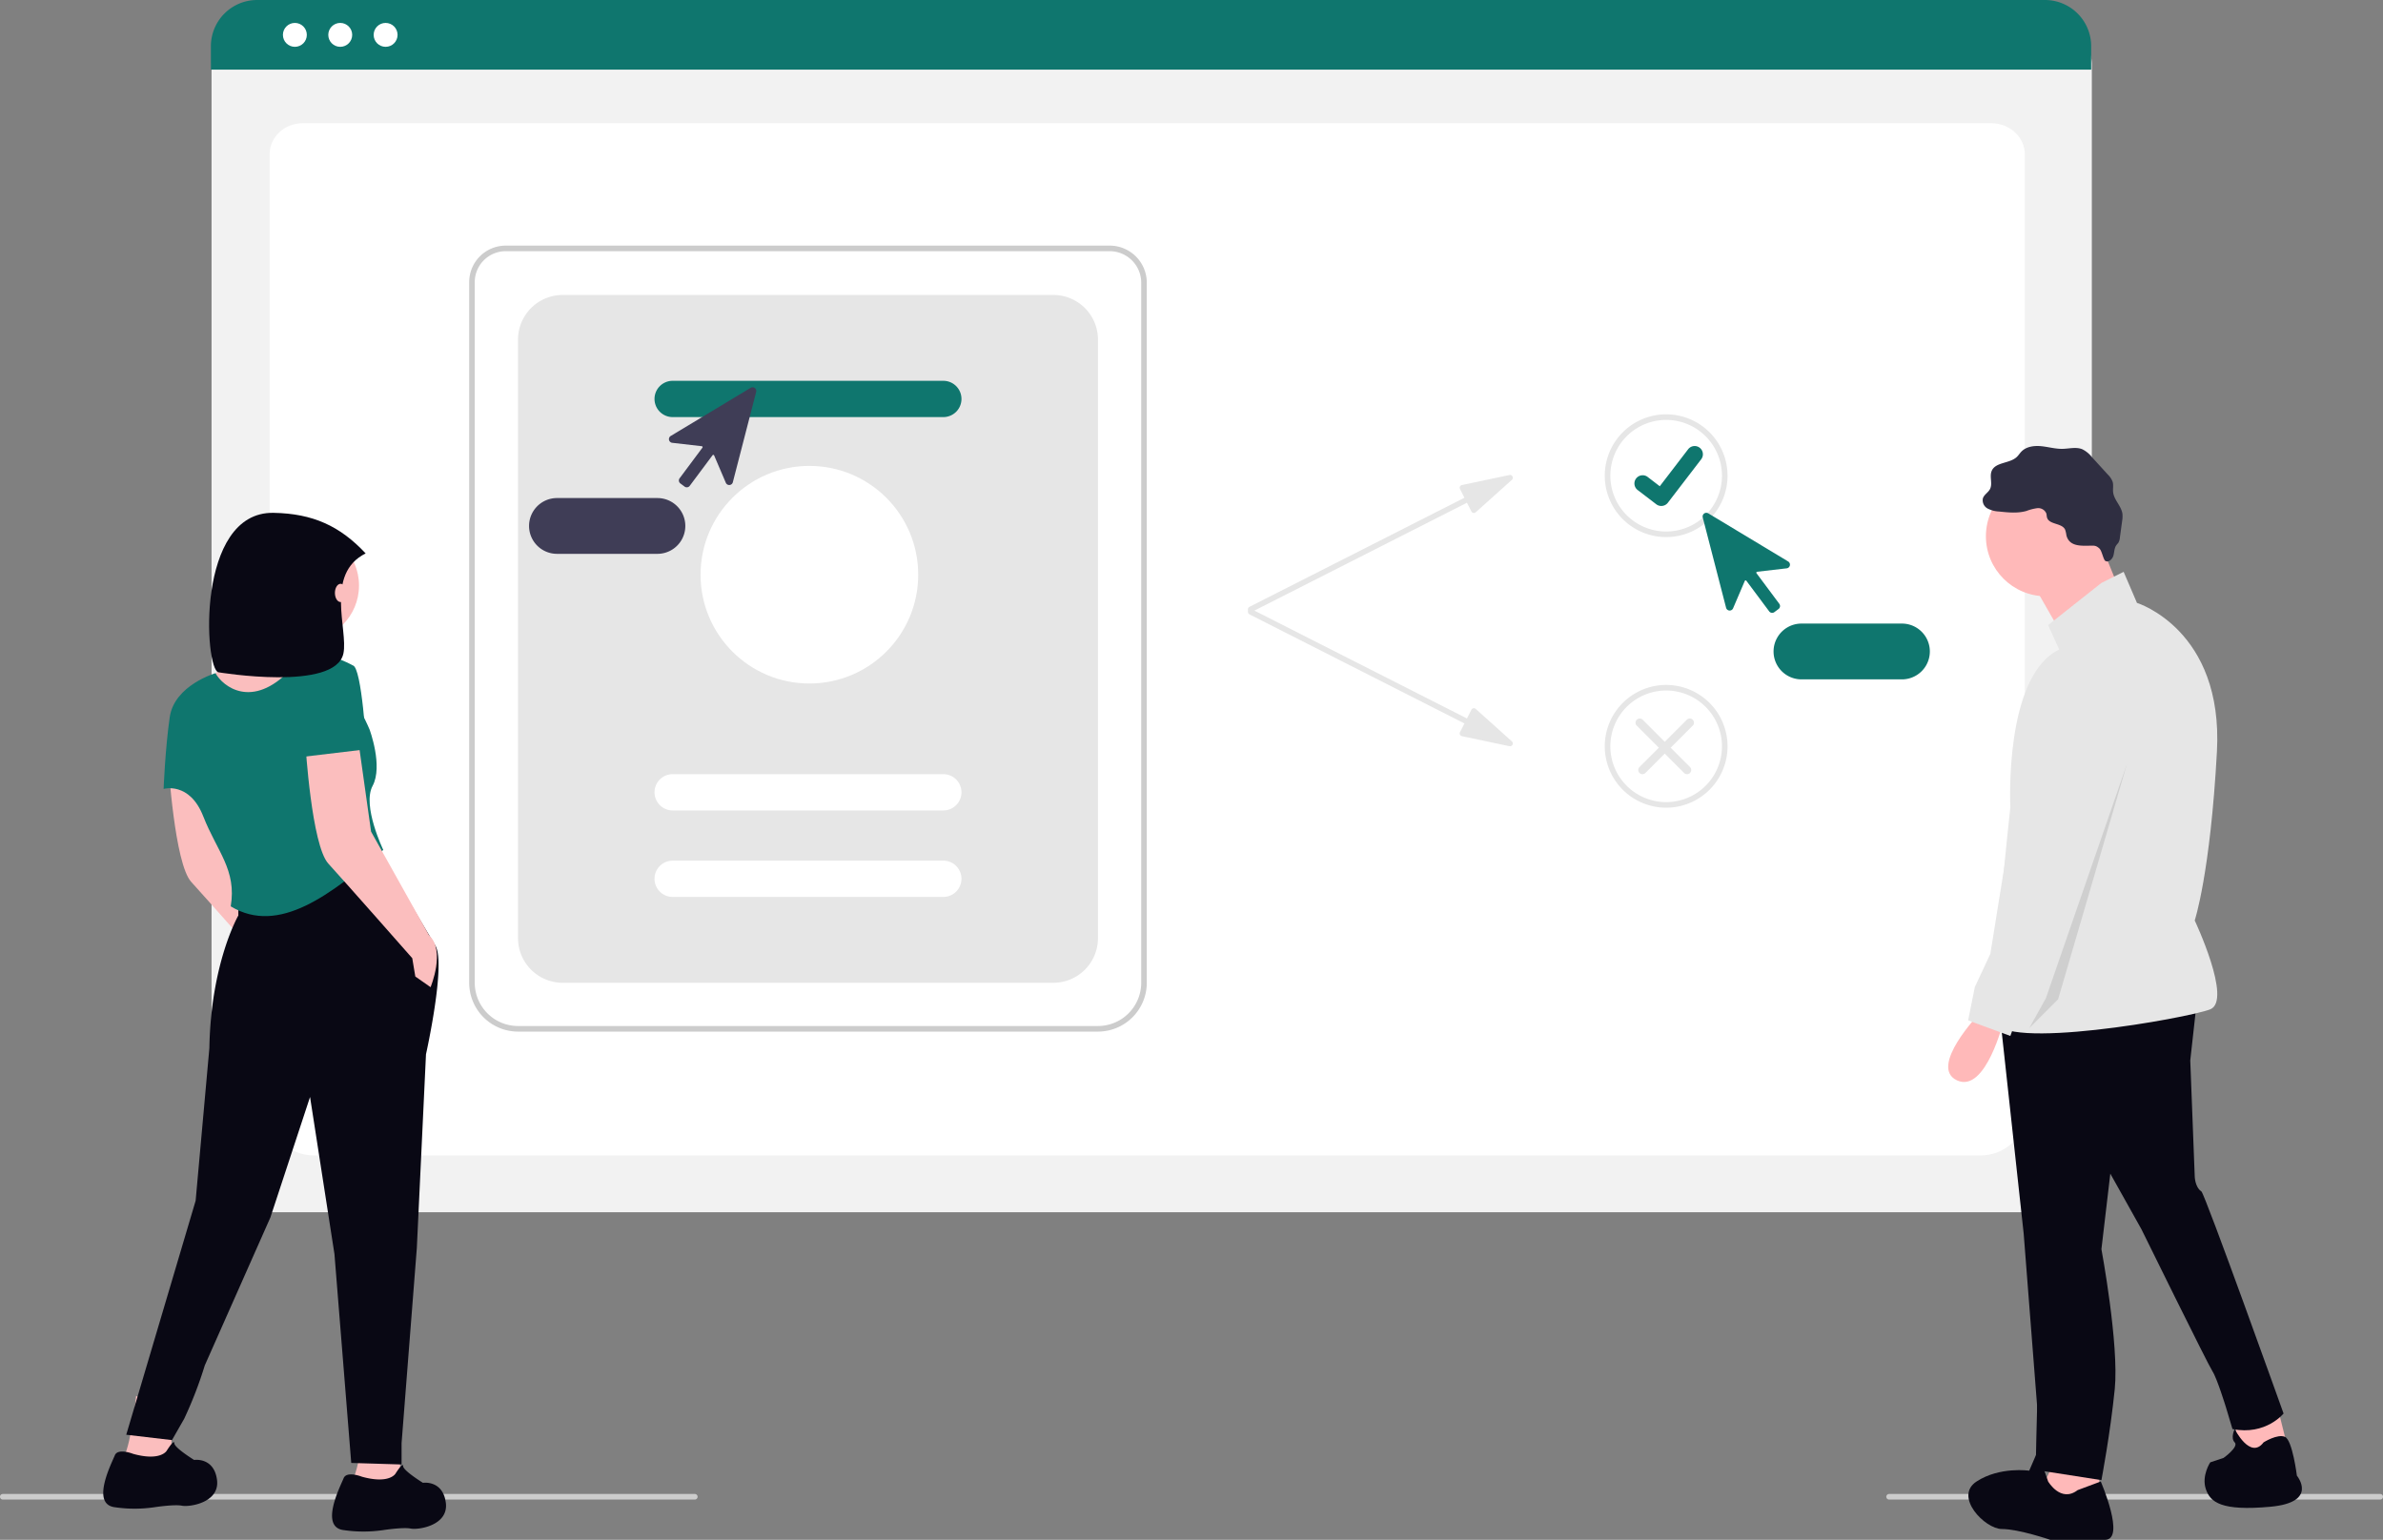 <svg xmlns="http://www.w3.org/2000/svg" width="880" height="568.763" viewBox="0 0 880 568.763" xmlns:xlink="http://www.w3.org/1999/xlink" role="img" artist="Katerina Limpitsouni" source="https://undraw.co/">
  <rect x="0" y="0" width="880" height="568.763" fill="#808080" stroke="none"/>
  <g id="Group_149" data-name="Group 149" transform="translate(-507 -257)">
    <path id="Path_2395-1258" data-name="Path 2395" d="M926.162,628.686H265.813a17.022,17.022,0,0,1-17-17V204.5a12.47,12.47,0,0,1,12.456-12.456H930.493a12.686,12.686,0,0,1,12.672,12.672V611.684a17.022,17.022,0,0,1-17,17Z" transform="translate(336.308 76.092)" fill="#f2f2f2"/>
    <path id="Path_2396-1259" data-name="Path 2396" d="M901.438,606.683H286.011c-9.022,0-16.361-6.873-16.361-15.321V236.781c0-6.265,5.439-11.363,12.124-11.363h623.7c6.8,0,12.325,5.181,12.325,11.55V591.362C917.8,599.81,910.46,606.683,901.438,606.683Z" transform="translate(336.943 77.108)" fill="#fff"/>
    <path id="Path_2397-1260" data-name="Path 2397" d="M942.935,206.947H248.579v-8.656a17.078,17.078,0,0,1,17.064-17.054H925.87a17.078,17.078,0,0,1,17.064,17.054Z" transform="translate(336.301 75.763)" fill="#0F766E"/>
    <circle id="Ellipse_431" data-name="Ellipse 431" cx="4.414" cy="4.414" r="4.414" transform="translate(611.477 265.467)" fill="#fff"/>
    <circle id="Ellipse_432" data-name="Ellipse 432" cx="4.414" cy="4.414" r="4.414" transform="translate(628.232 265.467)" fill="#fff"/>
    <circle id="Ellipse_433" data-name="Ellipse 433" cx="4.414" cy="4.414" r="4.414" transform="translate(644.985 265.467)" fill="#fff"/>
    <path id="Path_2398-1261" data-name="Path 2398" d="M573.343,559.6H359.177a18.053,18.053,0,0,1-18.033-18.033v-258.8a13.5,13.5,0,0,1,13.486-13.487H577.674a13.718,13.718,0,0,1,13.7,13.7V541.565A18.053,18.053,0,0,1,573.343,559.6ZM354.63,271.338A11.439,11.439,0,0,0,343.2,282.764v258.8a15.99,15.99,0,0,0,15.972,15.972H573.343a15.99,15.99,0,0,0,15.972-15.972V282.98a11.654,11.654,0,0,0-11.641-11.641Z" transform="translate(339.119 78.443)" fill="#ccc"/>
    <path id="Path_2399-1262" data-name="Path 2399" d="M375.131,541.026H556.323a16.487,16.487,0,0,0,16.487-16.487V303.459a16.487,16.487,0,0,0-16.487-16.487H375.131a16.487,16.487,0,0,0-16.487,16.487v221.08A16.487,16.487,0,0,0,375.131,541.026Z" transform="translate(339.652 78.982)" fill="#e6e6e6"/>
    <path id="Path_2400-1263" data-name="Path 2400" d="M514.214,331.142H414.261a6.7,6.7,0,1,1,0-13.4h99.953a6.7,6.7,0,0,1,0,13.4Z" transform="translate(341.141 79.919)" fill="#0F766E"/>
    <path id="Path_2401-1264" data-name="Path 2401" d="M514.214,472.142H414.261a6.7,6.7,0,1,1,0-13.4h99.953a6.7,6.7,0,0,1,0,13.4Z" transform="translate(341.141 84.211)" fill="#fff"/>
    <path id="Path_2402-1265" data-name="Path 2402" d="M514.214,503.142H414.261a6.7,6.7,0,1,1,0-13.4h99.953a6.7,6.7,0,0,1,0,13.4Z" transform="translate(341.141 85.155)" fill="#fff"/>
    <circle id="Ellipse_434" data-name="Ellipse 434" cx="40.187" cy="40.187" r="40.187" transform="translate(765.706 429.093)" fill="#fff"/>
    <path id="Path_2403-1266" data-name="Path 2403" d="M716.8,351.509l-17.555,3.7a1.031,1.031,0,0,0-.706,1.475l1.636,3.223-79.39,40.3a1.03,1.03,0,1,0,.933,1.838l79.39-40.3,1.636,3.223a1.03,1.03,0,0,0,1.607.3L717.7,353.284a1.03,1.03,0,0,0-.9-1.775Z" transform="translate(347.616 80.946)" fill="#e6e6e6"/>
    <path id="Path_2404-1267" data-name="Path 2404" d="M716.8,450.212l-17.555-3.7a1.031,1.031,0,0,1-.706-1.475l1.636-3.223-79.39-40.3a1.03,1.03,0,1,1,.933-1.838l79.39,40.3,1.636-3.223a1.03,1.03,0,0,1,1.607-.3L717.7,448.436a1.031,1.031,0,0,1-.9,1.775Z" transform="translate(347.616 82.41)" fill="#e6e6e6"/>
    <path id="Path_2405-1268" data-name="Path 2405" d="M770.772,375.1a22.67,22.67,0,1,1,22.67-22.67A22.67,22.67,0,0,1,770.772,375.1Zm0-43.279a20.609,20.609,0,1,0,20.609,20.609,20.609,20.609,0,0,0-20.609-20.609Z" transform="translate(351.509 80.285)" fill="#e6e6e6"/>
    <path id="Path_2406-1269" data-name="Path 2406" d="M770.772,472.1a22.67,22.67,0,1,1,22.67-22.67A22.67,22.67,0,0,1,770.772,472.1Zm0-43.279a20.609,20.609,0,1,0,20.609,20.609,20.609,20.609,0,0,0-20.609-20.609Z" transform="translate(351.509 83.238)" fill="#e6e6e6"/>
    <path id="Path_395-1270" data-name="Path 395" d="M768.651,363.258a3.02,3.02,0,0,1-1.817-.6l-.032-.024-6.842-5.234a3.041,3.041,0,1,1,3.7-4.826l4.432,3.4,10.473-13.663a3.039,3.039,0,0,1,4.261-.563h0l-.065.09.067-.09a3.043,3.043,0,0,1,.562,4.262l-12.318,16.063a3.041,3.041,0,0,1-2.418,1.186Z" transform="translate(351.834 80.63)" fill="#0F766E"/>
    <path id="Path_2407-1271" data-name="Path 2407" d="M760.57,458.9a1.546,1.546,0,0,1,0-2.186l17.487-17.487a1.546,1.546,0,0,1,2.186,2.186L762.756,458.9a1.546,1.546,0,0,1-2.186,0Z" transform="translate(351.875 83.603)" fill="#e6e6e6"/>
    <path id="Path_2408-1272" data-name="Path 2408" d="M779.243,458.9a1.546,1.546,0,0,0,0-2.186L761.756,439.23a1.546,1.546,0,0,0-2.186,2.186L777.057,458.9a1.546,1.546,0,0,0,2.186,0Z" transform="translate(351.844 83.603)" fill="#e6e6e6"/>
    <path id="Path_2409-1273" data-name="Path 2409" d="M808.849,402.008a1.41,1.41,0,0,1-.2-.015,1.361,1.361,0,0,1-.9-.537l-8.424-11.3a.34.34,0,0,0-.584.069l-4.319,10.105a1.37,1.37,0,0,1-2.586-.2l-8.619-33.361a1.37,1.37,0,0,1,2.034-1.516l29.512,17.78a1.37,1.37,0,0,1-.55,2.534L803.3,386.832a.34.34,0,0,0-.233.54l8.423,11.3a1.372,1.372,0,0,1-.279,1.918l-1.543,1.15A1.361,1.361,0,0,1,808.849,402.008Z" transform="translate(352.577 81.359)" fill="#0F766E"/>
    <path id="Path_2410-1274" data-name="Path 2410" d="M856,425.372h-37.1a10.3,10.3,0,0,1,0-20.609H856a10.3,10.3,0,0,1,0,20.609Z" transform="translate(353.351 82.568)" fill="#0F766E"/>
    <path id="Path_2411-1275" data-name="Path 2411" d="M418.493,356.735l-1.543-1.15a1.372,1.372,0,0,1-.279-1.917l8.423-11.3a.34.34,0,0,0-.233-.54l-10.914-1.255a1.37,1.37,0,0,1-.55-2.534l29.512-17.78a1.37,1.37,0,0,1,2.033,1.516l-8.619,33.361a1.37,1.37,0,0,1-2.586.2l-4.319-10.105a.34.34,0,0,0-.584-.069l-8.424,11.3a1.361,1.361,0,0,1-.9.537,1.41,1.41,0,0,1-.2.015,1.36,1.36,0,0,1-.816-.272Z" transform="translate(341.299 79.989)" fill="#3f3d56"/>
    <path id="Path_2412-1276" data-name="Path 2412" d="M362.6,370.067a10.316,10.316,0,0,1,10.3-10.3H410a10.3,10.3,0,1,1,0,20.609h-37.1A10.316,10.316,0,0,1,362.6,370.067Z" transform="translate(339.772 81.198)" fill="#3f3d56"/>
    <path id="Path_2435-1277" data-name="Path 2435" d="M429.581,718.824H174.03a1.03,1.03,0,1,1,0-2.061h255.55a1.03,1.03,0,1,1,0,2.061Z" transform="translate(334 92.067)" fill="#ccc"/>
    <path id="Path_2436-1278" data-name="Path 2436" d="M1031.389,718.824H850.03a1.03,1.03,0,1,1,0-2.061h181.358a1.03,1.03,0,0,1,0,2.061Z" transform="translate(354.581 92.067)" fill="#ccc"/>
    <g id="Group_147" data-name="Group 147" transform="translate(1226.434 421.744)">
      <path id="Path_2437-1279" data-name="Path 2437" d="M744,576.821l4.1,16.407-18.046,4.922-1.641-17.226Z" transform="translate(-622.61 -222.744)" fill="#ffb9b9"/>
      <path id="Path_2438-1280" data-name="Path 2438" d="M660.316,601.688v15.585l-18.047,3.282-3.281-8.2,6.563-13.945Z" transform="translate(-604.551 -227.103)" fill="#ffb9b9"/>
      <path id="Path_2439-1281" data-name="Path 2439" d="M912.7,519.477l-2.461,22.148,1.641,42.655s0,4.1,2.461,5.742c1.32.9,30.351,82.03,30.351,82.03s-6.562,8.2-18.867,5.742l-2.461-8.2s-3.281-10.664-4.922-13.125-26.25-52.5-26.25-52.5L880.712,583.46l-3.281,27.89s6.562,35.273,4.922,51.679-4.922,33.632-4.922,33.632l-24.213-3.77c-.089-2.647.425-21.659.425-21.659v-2.461l-4.922-63.163-9.023-82.85Z" transform="translate(-820.845 -314.693)" fill="#090814"/>
      <circle id="Ellipse_440" data-name="Ellipse 440" cx="22.148" cy="22.148" r="22.148" transform="translate(13.929 11.194)" fill="#ffb9b9"/>
      <path id="Path_2440-1282" data-name="Path 2440" d="M658.765,175.443l9.023,22.148L646.46,213.177l-13.125-22.969Z" transform="translate(-603.411 -141.691)" fill="#ffb9b9"/>
      <path id="Path_2441-1283" data-name="Path 2441" d="M876.956,325.2l8.2-4.1,4.922,11.484s31.992,9.844,29.531,54.96-8.2,62.342-8.2,62.342,13.945,29.531,5.742,32.812-77.928,15.586-79.569,4.1,5.742-78.748,5.742-78.748-2.461-48.4,18.046-58.241l-4.1-9.023Z" transform="translate(-820.372 -274.634)" fill="#e6e6e6"/>
      <path id="Path_2442-1284" data-name="Path 2442" d="M827.545,525.644s-18.867,19.687-8.2,24.609,17.226-22.148,17.226-22.148Z" transform="translate(-816.076 -315.939)" fill="#ffb9b9"/>
      <path id="Path_2443-1285" data-name="Path 2443" d="M865.755,742.495l8.55-3.192s9.328,21.544,1.555,21.544H855.65s-11.66-3.99-17.878-3.99-17.878-11.969-9.328-17.554,19.433-3.99,19.433-3.99l3.109-7.181,3.887,11.171S859.536,747.282,865.755,742.495Z" transform="translate(-817.963 -356.828)" fill="#090814"/>
      <path id="Path_2444-1286" data-name="Path 2444" d="M956.5,722.775s5.137-3.241,7.9-2.031,4.4,14.335,4.4,14.335,8.2,9.844-9.844,11.484-22.148-1.641-23.789-6.562,1.641-9.844,1.641-9.844l4.922-1.641s5.742-4.1,4.1-5.742,0-4.922,0-4.922S951.578,729.338,956.5,722.775Z" transform="translate(-840.033 -354.752)" fill="#090814"/>
      <path id="Path_2445-1287" data-name="Path 2445" d="M862.943,295.863a10.865,10.865,0,0,0-.482-2.108c-1.19-2.5-5.835-1.768-6.663-4.408-.162-.517-.128-1.079-.287-1.6a3.239,3.239,0,0,0-3.336-1.911,18.024,18.024,0,0,0-4,1.03c-3.245.921-6.7.569-10.051.21a10.113,10.113,0,0,1-4.292-1.117,3.458,3.458,0,0,1-1.723-3.772c.443-1.359,1.931-2.106,2.6-3.37,1.062-2.007-.236-4.6.625-6.7,1.382-3.37,6.613-2.693,9.27-5.184.645-.6,1.11-1.377,1.728-2.009,1.834-1.875,4.731-2.238,7.341-1.979s5.175,1.025,7.8.979c2.487-.044,5.094-.8,7.386.166a10.533,10.533,0,0,1,3.469,2.85l5.878,6.446a7.244,7.244,0,0,1,1.817,2.736c.354,1.235.028,2.561.179,3.837.344,2.91,3.068,5.108,3.436,8.015a10.423,10.423,0,0,1-.13,2.7l-.823,6.071a4.517,4.517,0,0,1-.464,1.7c-.239.409-.6.732-.871,1.122-.761,1.1-.692,2.556-1.07,3.84s-1.734,2.554-2.921,1.935c-.774-.4-1.286-3.742-2.226-4.608-1.31-1.207-1.994-1.058-3.61-1.038C868.283,299.742,863.978,300.019,862.943,295.863Z" transform="translate(-819.289 -262.876)" fill="#2f2e41"/>
      <path id="Path_2446-1288" data-name="Path 2446" d="M865.5,364.263s24.609,9.844,17.226,31.992-27.07,90.233-27.07,90.233l-11.484,5.742-3.281,9.023-15.586-5.742,2.461-12.3,5.742-12.3,14.765-91.873S848.276,363.442,865.5,364.263Z" transform="translate(-817.941 -283.344)" fill="#e6e6e6"/>
      <path id="Path_2447-1289" data-name="Path 2447" d="M669.428,280.284,644,367.235,633.335,377.9l6.152-11.075Z" transform="translate(-603.411 -162.862)" opacity="0.1" style="isolation: isolate"/>
    </g>
    <g id="Group_148" data-name="Group 148" transform="translate(545.126 446.425)">
      <path id="Path_2448-1290" data-name="Path 2448" d="M267.893,427.631l5.07,36.052,21.406,38.305c6.2,5.633.563,19.153.563,19.153L289.3,517.2l-1.127-6.76s-24.786-28.166-30.982-34.925-8.45-43.938-8.45-43.938Z" transform="translate(-224.69 -339.181)" fill="#fbbebe"/>
      <path id="Path_2449-1291" data-name="Path 2449" d="M246.2,716.108s1.127,12.956.563,16.336-17.463-.563-17.463-.563c2.817-5.633,4.507-22.532,4.507-22.532Z" transform="translate(-221.653 -383.172)" fill="#fbbebe"/>
      <path id="Path_2450-1292" data-name="Path 2450" d="M345.771,721.052s1.69,18.026,1.127,21.406-17.463-.563-17.463-.563c2.817-5.633,4.507-22.533,4.507-22.533Z" transform="translate(-237.289 -384.735)" fill="#fbbebe"/>
      <circle id="Ellipse_441" data-name="Ellipse 441" cx="20.489" cy="20.489" r="20.489" transform="translate(53.472 6.359)" fill="#fbbebe"/>
      <path id="Path_2451-1293" data-name="Path 2451" d="M303.307,374.761c-3.38,4.507-1.69,12.393-1.69,12.393s-34.362,40-40.559,40-5.07-28.166-5.07-28.166,9.013-10.7,14.083-12.956,14.083-26.476,14.083-26.476S306.687,370.254,303.307,374.761Z" transform="translate(-225.808 -328.55)" fill="#fbbebe"/>
      <path id="Path_2452-1294" data-name="Path 2452" d="M322.406,468.362l22.05,37.04c4.024,6.621-3.461,40.134-3.461,40.134l-3.38,71.541-5.633,72.086v7.886l-18.589-.563-6.2-77.156-9.013-58.021-14.646,44.5-24.222,54.641a149.745,149.745,0,0,1-7.606,19.707l-4.507,7.886-16.895-1.975,25.627-86.456L261,543.283c.563-31.545,10.7-49.008,10.7-49.008v-6.76Z" transform="translate(-221.811 -345.541)" fill="#090814"/>
      <path id="Path_2453-1295" data-name="Path 2453" d="M243.659,732.789s2.817-4.507,2.817-2.817,7.323,6.2,7.323,6.2,7.323-1.127,8.45,7.323-10.14,10.14-12.956,9.576-10.14.563-10.14.563a50.274,50.274,0,0,1-14.646,0c-9.013-1.127-1.127-16.336,0-19.153s6.76-.563,6.76-.563C241.406,736.732,243.659,732.789,243.659,732.789Z" transform="translate(-220.238 -386.333)" fill="#090814"/>
      <path id="Path_2454-1296" data-name="Path 2454" d="M343.792,742.8s2.817-4.506,2.817-2.817,7.323,6.2,7.323,6.2,7.323-1.127,8.45,7.323-10.14,10.14-12.956,9.576-10.14.563-10.14.563a50.274,50.274,0,0,1-14.646,0c-9.013-1.127-1.127-16.336,0-19.153s6.76-.563,6.76-.563C341.539,746.745,343.792,742.8,343.792,742.8Z" transform="translate(-235.875 -387.897)" fill="#090814"/>
      <path id="Path_2455-1297" data-name="Path 2455" d="M293.413,390.954c14.083-14.646,29.292,21.969,29.292,21.969s5.07,13.52,1.127,20.843,3.943,23.659,3.943,23.659c-19.291,16.422-38.515,31.6-56.331,20.843,2.253-13.52-5.07-20.279-10.14-33.235s-14.646-10.14-14.646-10.14.563-14.646,2.253-26.476,16.9-16.271,16.9-16.271C268.568,397.1,279.33,405.6,293.413,390.954Z" transform="translate(-224.365 -332.914)" fill="#0F766E"/>
      <path id="Path_2456-1298" data-name="Path 2456" d="M327.893,419.631l5.07,36.052,21.406,38.305c6.2,5.633.563,19.153.563,19.153L349.3,509.2l-1.127-6.76s-24.786-28.166-30.982-34.925-8.45-43.938-8.45-43.938Z" transform="translate(-234.057 -337.932)" fill="#fbbebe"/>
      <path id="Path_2457-1299" data-name="Path 2457" d="M330.991,419.909l-23.659,2.817s-1.69-27.6,1.883-34.5,16.707.7,16.707.7C329.3,389.49,330.991,419.909,330.991,419.909Z" transform="translate(-233.776 -332.577)" fill="#0F766E"/>
      <path id="Path_2458-1300" data-name="Path 2458" d="M324.372,337.8c-15.152,7.573-6.41,28.25-8.2,36.926-2.929,14.21-46.123,6.989-46.123,6.989-5.255-.945-8.458-59.413,20.322-58.9C304.88,323.078,314.917,327.684,324.372,337.8Z" transform="translate(-227.474 -322.813)" fill="#090814"/>
      <ellipse id="Ellipse_442" data-name="Ellipse 442" cx="2.11" cy="3.375" rx="2.11" ry="3.375" transform="translate(85.553 26.211)" fill="#fbbebe"/>
    </g>
  </g>
</svg>